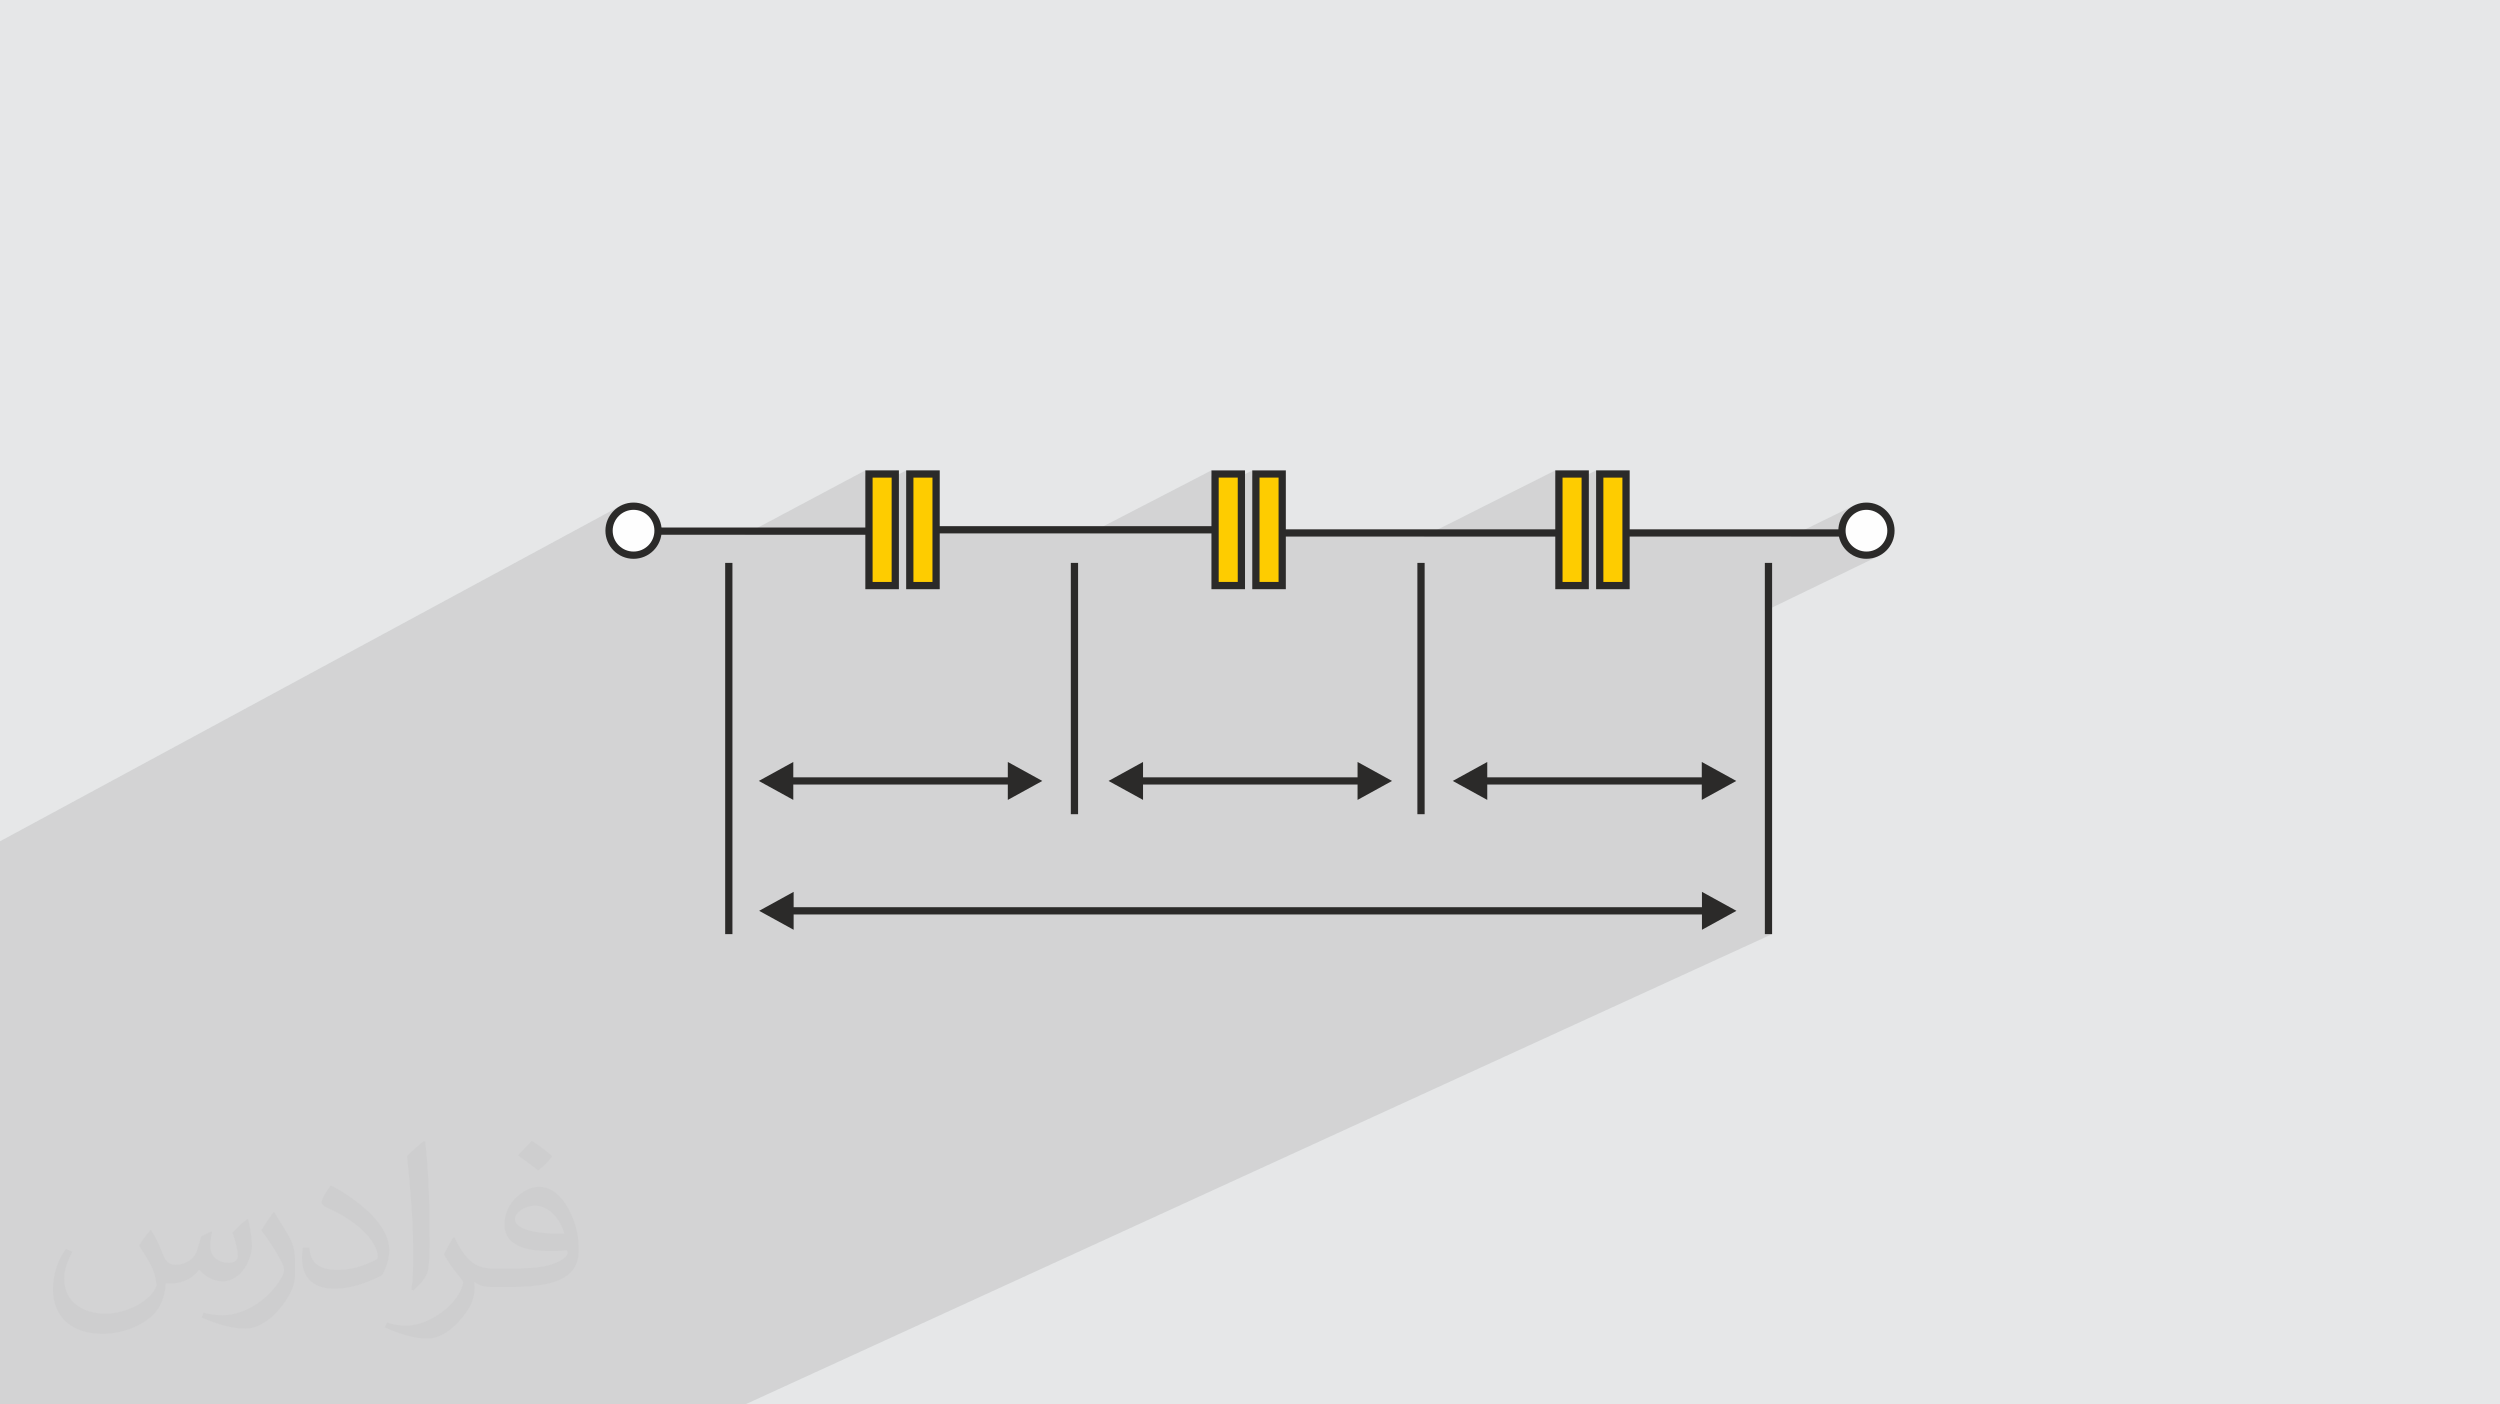 <?xml version="1.0" encoding="UTF-8"?>
<!DOCTYPE svg PUBLIC "-//W3C//DTD SVG 1.1//EN" "http://www.w3.org/Graphics/SVG/1.1/DTD/svg11.dtd">
<!-- Creator: CorelDRAW 2020 (64-Bit) -->
<svg xmlns="http://www.w3.org/2000/svg" xml:space="preserve" width="94.192mm" height="52.917mm" version="1.1" style="shape-rendering:geometricPrecision; text-rendering:geometricPrecision; image-rendering:optimizeQuality; fill-rule:evenodd; clip-rule:evenodd"
viewBox="0 0 9404.92 5283.66"
 xmlns:xlink="http://www.w3.org/1999/xlink"
 xmlns:xodm="http://www.corel.com/coreldraw/odm/2003">
 <defs>
  <style type="text/css">
   <![CDATA[
    .fil4 {fill:#FEFEFE}
    .fil5 {fill:#FECC00}
    .fil0 {fill:#E6E7E8}
    .fil3 {fill:#2B2A29;fill-rule:nonzero}
    .fil2 {fill:#373435;fill-opacity:0.031}
    .fil1 {fill:#2B2A29;fill-opacity:0.102}
   ]]>
  </style>
 </defs>
 <g id="Layer_x0020_1">
  <polygon class="fil0" points="-0,0 9404.92,0 9404.92,5283.66 -0,5283.66 "/>
  <polygon class="fil1" points="441.06,5283.66 414.09,5283.66 411.21,5283.66 398.69,5283.66 327.62,5283.66 309.99,5283.66 304.4,5283.66 259.83,5283.66 254.09,5283.66 191.97,5283.66 168.49,5283.66 148.1,5283.66 144.51,5283.66 113.94,5283.66 105.71,5283.66 79.13,5283.66 63.5,5283.66 52.44,5283.66 -0,5283.66 -0,5224.53 -0,5206.82 -0,5189.08 -0,5170.47 -0,5158.74 -0,5158.37 -0,5140.95 -0,5128.96 -0,5123.14 -0,5104.33 -0,5092.22 -0,5076.68 -0,5068.25 -0,5055.96 -0,5046.39 -0,5022.62 -0,5006.08 -0,4999.72 -0,4980.41 -0,4954.06 -0,4926.59 -0,4899.37 -0,4888.55 -0,4875.78 -0,4853.42 -0,4847.32 -0,4846.51 -0,4841.39 -0,4821.52 -0,4816.09 -0,4798.23 -0,4790.05 -0,4780.34 -0,4774.33 -0,4768.67 -0,4748.83 -0,4730.89 -0,4712.92 -0,4656.7 -0,4638.32 -0,4619.93 -0,4599.55 -0,4587.45 -0,4587.16 -0,4568.69 -0,4550.21 -0,4529.62 -0,4524.26 -0,4517.52 -0,4470.43 -0,4442.23 -0,4417.76 -0,4395.92 -0,4391.17 -0,4369.73 -0,4262.61 -0,4235.52 -0,4216.98 -0,4198.41 -0,4194.93 -0,4191.71 -0,4164.41 -0,4145.77 -0,4127.13 -0,4051.92 -0,4032.8 -0,4013.68 -0,3991.38 -0,3979.29 -0,3978.24 -0,3959.05 -0,3939.85 -0,3917.28 -0,3905.2 -0,3828.13 -0,3802.95 -0,3758.31 -0,3646.13 -0,3617.07 -0,3597.8 -0,3578.51 -0,3571.03 -0,3566.12 -0,3541.73 -0,3522.37 -0,3502.99 -0,3392.04 -0,3378.61 -0,3377.02 -0,3362.8 -0,3352.79 -0,3314.78 -0,3311.34 -0,3302.88 -0,3289 -0,3238.63 -0,3224.68 -0,3197.81 -0,3194.27 -0,3180.03 -0,3169.67 -0,3164.9 2332.95,1903.42 2324.23,1908.72 2316.08,1914.81 2308.57,1921.64 2301.75,1929.15 2295.65,1937.3 2293.61,1940.66 2347.52,1911.54 2364.81,1906.17 2383.38,1904.3 2401.95,1906.17 2419.25,1911.54 2434.9,1920.03 2448.54,1931.29 2459.8,1944.93 2468.29,1960.58 2473.66,1977.88 2475.53,1996.45 2473.97,2011.81 2800.32,2011.81 3255.37,1769.5 3255.37,1790.41 3269.02,1783.15 3368,1783.15 3368,1791.24 3408.96,1769.5 3408.96,1790.39 3422.61,1783.15 3521.58,1783.15 3521.58,2006.7 4098.88,2006.7 4557.4,1769.5 4557.4,1783.47 4557.4,1790.21 4571.05,1783.15 4670.03,1783.15 4670.03,1790.61 4710.98,1769.5 4710.98,1790.19 4724.64,1783.15 4823.61,1783.15 4823.61,2018.64 5355.66,2018.64 5850.9,1769.5 5850.9,1790.01 5864.55,1783.15 5963.52,1783.15 5963.52,1790.04 6004.48,1769.5 6004.48,1789.99 6018.13,1783.15 6117.11,1783.15 6117.11,1991.34 6117.11,2018.64 6735.26,2018.64 6971.11,1903.42 6962.38,1908.72 6954.23,1914.81 6946.72,1921.64 6939.89,1929.15 6934.32,1936.61 6985.66,1911.54 7002.96,1906.17 7021.53,1904.3 7040.1,1906.17 7057.4,1911.54 7073.05,1920.03 7086.69,1931.29 7097.94,1944.93 7106.44,1960.58 7111.8,1977.88 7113.68,1996.45 7111.8,2015.02 7106.44,2032.31 7097.94,2047.97 7086.69,2061.61 7073.05,2072.86 7057.4,2081.36 7014.93,2101.91 7021.53,2102.25 7032.34,2101.7 7042.85,2100.1 7052.99,2097.49 7062.71,2093.93 7071.96,2089.48 6639.28,2298.76 6639.28,3514.16 6666.59,3514.16 2802.82,5283.66 2777.71,5283.66 2527.7,5283.66 2412.97,5283.66 2358.92,5283.66 2245.06,5283.66 1574.63,5283.66 1464.82,5283.66 1413.1,5283.66 1304.14,5283.66 849.58,5283.66 741.64,5283.66 738.43,5283.66 713.84,5283.66 600.01,5283.66 583.69,5283.66 468.11,5283.66 447.36,5283.66 "/>
  <path class="fil2" d="M568.51 4627.69c17.95,27.21 29.6,53.36 40.96,82.43 8.45,16.91 12.93,48.09 52.57,48.09 11.61,0 28.28,-3.42 43.06,-11.61 16.63,-8.73 29.32,-21.94 35.94,-42l15.85 -53.36 38.57 -19.02 2.64 2.64c-5.27,20.09 -6.59,39.36 -6.59,54.43 0,44.63 38.57,61.56 69.22,61.56 17.95,0 34.09,-8.73 34.09,-25.11 0,-21.13 -8.98,-57.06 -20.62,-89.29 17.95,-17.95 35.94,-35.94 56.53,-50.47l3.17 1.6c8.98,38.04 14,75.56 14,100.66 0,24.57 -10.83,51.79 -19.81,69.49 -18.49,34.87 -51.25,62.62 -90.87,62.62 -30.1,0 -63.65,-15.07 -86.66,-43.06l-1.32 0c-21.66,26.96 -55.22,51.25 -108.86,51.25l-16.63 0c-2.64,35.41 -10.29,60.49 -21.94,82.95 -31.95,62.34 -126.81,106.47 -216.1,106.47 -124.17,0 -186.51,-71.59 -186.51,-166.96 0,-58.91 19.27,-113.6 48.88,-152.42l24.29 10.04c-18.49,35.41 -30.91,68.68 -30.91,101.45 0,89.29 72.66,131.83 156.4,131.83 77.68,0 173.83,-49.41 191.28,-106.72 -6.59,-62.62 -30.1,-91.93 -66.04,-148.99 10.83,-19.02 24.83,-38.04 42.28,-58.38l3.17 0 0 0 0 0 -0.02 -0.09zm1432.13 -336.04c26.15,16.39 51.79,35.66 76.87,57.85 -14,19.81 -31.45,37.79 -53.11,53.64 -25.11,-20.34 -50.19,-37.79 -75.84,-56.27 17.42,-19.55 34.62,-38.29 52.04,-55.22l0 0 0 0 0 0 0 0 0 0 0.03 0zm13.47 244.11c-42.28,0 -76.87,27.75 -76.87,48.34 0,44.13 84.53,57.85 185.72,57.31 -12.68,-51.79 -57.06,-105.68 -108.86,-105.68l0.01 0.03zm-94.86 236.19c54.96,0 103.04,-1.6 139.74,-10.83 40.96,-10.29 75.56,-30.91 75.56,-45.17 0,-3.7 0,-8.19 -1.32,-11.89 -22.98,2.11 -49.41,2.11 -72.38,2.11 -74.49,0 -131.55,-16.91 -154.02,-58.66 -5.55,-11.61 -9.51,-24.57 -9.51,-39.36 0,-40.43 17.42,-79.79 48.09,-107 25.61,-22.45 53.89,-36.44 82.67,-36.44 52.04,0 93.51,41.75 122.57,107.54 15.85,35.94 26.68,77.4 26.68,129.72 0,34.87 -9.51,64.19 -31.17,85.85 -40.43,39.11 -114.92,53.89 -229.04,53.89l-51.79 0 0 0 -13.47 0c-28.28,0 -48.62,-5.02 -64.72,-17.42l-2.64 0c0.79,6.59 1.32,12.93 1.32,19.02 0,25.61 -8.45,58.38 -25.61,84.53 -50.72,75.3 -105.68,108.04 -153.24,108.04 -48.09,0 -107,-18.49 -160.11,-42.54l9.51 -18.49c17.17,7.13 40.96,11.89 73.7,11.89 85.85,0 198.66,-82.43 212.66,-163 -3.17,-6.59 -8.98,-15.32 -17.17,-24.57 -25.11,-29.85 -40.96,-54.68 -55.75,-80.83 12.68,-25.11 24.29,-45.17 35.13,-63.4l4.49 -0.53c36.72,74.77 69.99,117.55 144.23,117.55l11.61 0 0 0 53.89 0 0 0 0 0 0 0 0 0 0 0 0.09 0.01zm-371.98 79c6.34,-34.34 6.87,-72.91 6.87,-108.86l0 -53.36c0,-99.6 -12.68,-244.36 -22.98,-338.68 17.95,-19.27 43.06,-42 62.87,-57.31l5.81 1.6c13.47,118.62 16.63,256 16.63,383.06 0,33.3 -1.32,65.79 -4.49,89.55 -1.85,30.1 -19.27,52.83 -56.53,87.7l-8.19 -3.7zm-382.8 -157.19c1.85,46.77 24.83,83.49 105.15,83.49 49.93,0 92.19,-12.93 138.96,-35.13 8.45,-3.7 12.93,-8.73 12.93,-12.93 0,-29.32 -22.45,-68.15 -60.23,-103.55 -36.72,-33.3 -85.34,-62.62 -130.76,-82.18 -15.6,-6.59 -20.62,-13.47 -20.62,-20.09 0,-13.47 17.95,-41.75 32.77,-62.09l5.02 -0.53c52.04,27.21 110.17,67.64 153.24,112.53 39.11,41.47 63.4,83.49 63.4,129.19 0,33.81 -10.29,65.51 -26.96,95.11 -57.06,28.79 -117.83,50.72 -178.06,50.72 -73.17,0 -123.1,-34.34 -123.1,-114.92 0,-8.73 0,-22.19 3.17,-39.64l25.11 0 0 0 0 0 0 0 0 0 0 0 -0.02 0zm-132.37 -132.9l45.45 73.45c16.63,27.21 32.23,56.81 32.23,103.55l0 59.7c0,48.34 -30.91,100.13 -80.83,151.38 -39.11,34.62 -73.7,49.41 -105.68,49.41 -47.55,0 -101.98,-14.79 -164.85,-41.75l7.13 -18.49c19.81,5.27 42.79,9.77 71.06,9.77 90.36,-0.53 182.8,-66.57 225.08,-147.15 5.02,-9.26 6.87,-17.95 6.87,-24.04 0,-9.26 -5.02,-19.55 -8.98,-28.79 -22.98,-43.31 -48.62,-82.95 -76.87,-119.68 14.79,-23.25 29.6,-45.7 45.7,-67.9l3.7 0.53 0 0 0 0 0 0 0 0 0 0 -0.02 0.01z"/>
  <g id="_1664186754640">
   <polygon class="fil3" points="2426.04,1984.51 3318.52,1984.51 3318.52,2011.81 2426.04,2011.81 "/>
   <polygon class="fil3" points="3472.09,1979.39 4620.54,1979.39 4620.54,2006.7 3472.09,2006.7 "/>
   <polygon class="fil3" points="4755.35,1991.34 5903.79,1991.34 5903.79,2018.64 4755.35,2018.64 "/>
   <polygon class="fil3" points="6117.11,1991.34 6976.31,1991.34 6976.31,2018.64 6117.11,2018.64 "/>
   <polygon class="fil3" points="2984.33,2866.48 2854.58,2937.85 2984.33,3009.23 2984.33,2951.5 3791.36,2951.5 3791.36,3009.23 3921.11,2937.85 3791.36,2866.48 3791.36,2924.2 2984.33,2924.2 "/>
   <polygon class="fil3" points="4300.04,2866.48 4170.29,2937.85 4300.04,3009.23 4300.04,2951.5 5107.07,2951.5 5107.07,3009.23 5236.82,2937.85 5107.07,2866.48 5107.07,2924.2 4300.04,2924.2 "/>
   <polygon class="fil3" points="5595.01,2866.48 5465.26,2937.85 5595.01,3009.23 5595.01,2951.5 6402.05,2951.5 6402.05,3009.23 6531.8,2937.85 6402.05,2866.48 6402.05,2924.2 5595.01,2924.2 "/>
   <polygon class="fil3" points="2985.64,3355.09 2855.89,3426.46 2985.64,3497.83 2985.64,3440.11 6402.7,3440.11 6402.7,3497.83 6532.45,3426.46 6402.7,3355.09 6402.7,3412.81 2985.64,3412.81 "/>
   <circle class="fil4" cx="2383.38" cy="1996.45" r="92.15"/>
   <path class="fil3" d="M2383.38 1890.65c29.21,0 55.67,11.84 74.81,30.99 19.15,19.14 30.99,45.6 30.99,74.81 0,29.22 -11.84,55.67 -30.99,74.81 -19.14,19.15 -45.6,30.99 -74.81,30.99 -29.22,0 -55.67,-11.84 -74.81,-30.99 -19.15,-19.14 -30.99,-45.59 -30.99,-74.81 0,-29.21 11.84,-55.67 30.99,-74.81 19.14,-19.15 45.59,-30.99 74.81,-30.99zm55.51 50.29c-14.2,-14.2 -33.83,-22.99 -55.51,-22.99 -21.68,0 -41.31,8.79 -55.51,22.99 -14.2,14.2 -22.99,33.83 -22.99,55.51 0,21.68 8.79,41.31 22.99,55.51 14.2,14.2 33.83,22.99 55.51,22.99 21.68,0 41.31,-8.79 55.51,-22.99 14.2,-14.2 22.99,-33.83 22.99,-55.51 0,-21.68 -8.79,-41.31 -22.99,-55.51z"/>
   <circle class="fil4" cx="7021.53" cy="1996.45" r="92.15"/>
   <path class="fil3" d="M7021.53 1890.65c29.22,0 55.67,11.84 74.81,30.99 19.15,19.14 30.99,45.6 30.99,74.81 0,29.22 -11.84,55.67 -30.99,74.81 -19.14,19.15 -45.59,30.99 -74.81,30.99 -29.21,0 -55.67,-11.84 -74.81,-30.99 -19.15,-19.14 -30.99,-45.59 -30.99,-74.81 0,-29.21 11.84,-55.67 30.99,-74.81 19.14,-19.15 45.6,-30.99 74.81,-30.99zm55.51 50.29c-14.2,-14.2 -33.83,-22.99 -55.51,-22.99 -21.68,0 -41.31,8.79 -55.51,22.99 -14.2,14.2 -22.99,33.83 -22.99,55.51 0,21.68 8.79,41.31 22.99,55.51 14.2,14.2 33.83,22.99 55.51,22.99 21.68,0 41.31,-8.79 55.51,-22.99 14.2,-14.2 22.99,-33.83 22.99,-55.51 0,-21.68 -8.79,-41.31 -22.99,-55.51z"/>
   <polygon class="fil3" points="2755.39,2117.6 2755.39,3514.16 2728.08,3514.16 2728.08,2117.6 "/>
   <polygon class="fil3" points="6666.59,2117.6 6666.59,3514.16 6639.28,3514.16 6639.28,2117.6 "/>
   <polygon class="fil3" points="5359.45,2117.6 5359.45,3062.98 5332.14,3062.98 5332.14,2117.6 "/>
   <polygon class="fil3" points="4055.71,2117.6 4055.71,3062.98 4028.4,3062.98 4028.4,2117.6 "/>
   <rect class="fil5" x="3269.02" y="1783.15" width="98.97" height="419.79"/>
   <path class="fil3" d="M3269.02 1769.5l112.63 0 0 447.09 -126.28 0 0 -447.09 13.65 0zm85.33 27.3l-71.67 0 0 392.49 71.67 0 0 -392.49z"/>
   <rect class="fil5" x="3422.61" y="1783.15" width="98.97" height="419.79"/>
   <path class="fil3" d="M3422.61 1769.5l112.63 0 0 447.09 -126.28 0 0 -447.09 13.65 0zm85.32 27.3l-71.67 0 0 392.49 71.67 0 0 -392.49z"/>
   <rect class="fil5" x="4571.05" y="1783.15" width="98.97" height="419.79"/>
   <path class="fil3" d="M4571.05 1769.5l112.63 0c0.02,149.03 0.02,298.06 0,447.09l-126.28 0c0.02,-149.03 0.02,-298.06 0,-447.09l13.65 0zm85.33 27.3l-71.67 0 0 392.49 71.67 0 0 -392.49z"/>
   <rect class="fil5" x="4724.63" y="1783.15" width="98.97" height="419.79"/>
   <path class="fil3" d="M4724.64 1769.5l112.62 0c0.03,149.03 0.03,298.06 0,447.09l-126.28 0 0 -447.09 13.66 0zm85.32 27.3l-71.67 0 0 392.49 71.67 0 0 -392.49z"/>
   <rect class="fil5" x="5864.55" y="1783.15" width="98.97" height="419.79"/>
   <path class="fil3" d="M5864.55 1769.5l112.63 0 0 447.09 -126.28 0 0 -447.09 13.65 0zm85.32 27.3l-71.67 0 0 392.49 71.67 0 0 -392.49z"/>
   <rect class="fil5" x="6018.13" y="1783.15" width="98.97" height="419.79"/>
   <path class="fil3" d="M6018.13 1769.5l112.63 0 0 447.09 -126.28 0 0 -447.09 13.65 0zm85.32 27.3l-71.66 0 0 392.49 71.66 0 0 -392.49z"/>
  </g>
 </g>
</svg>
